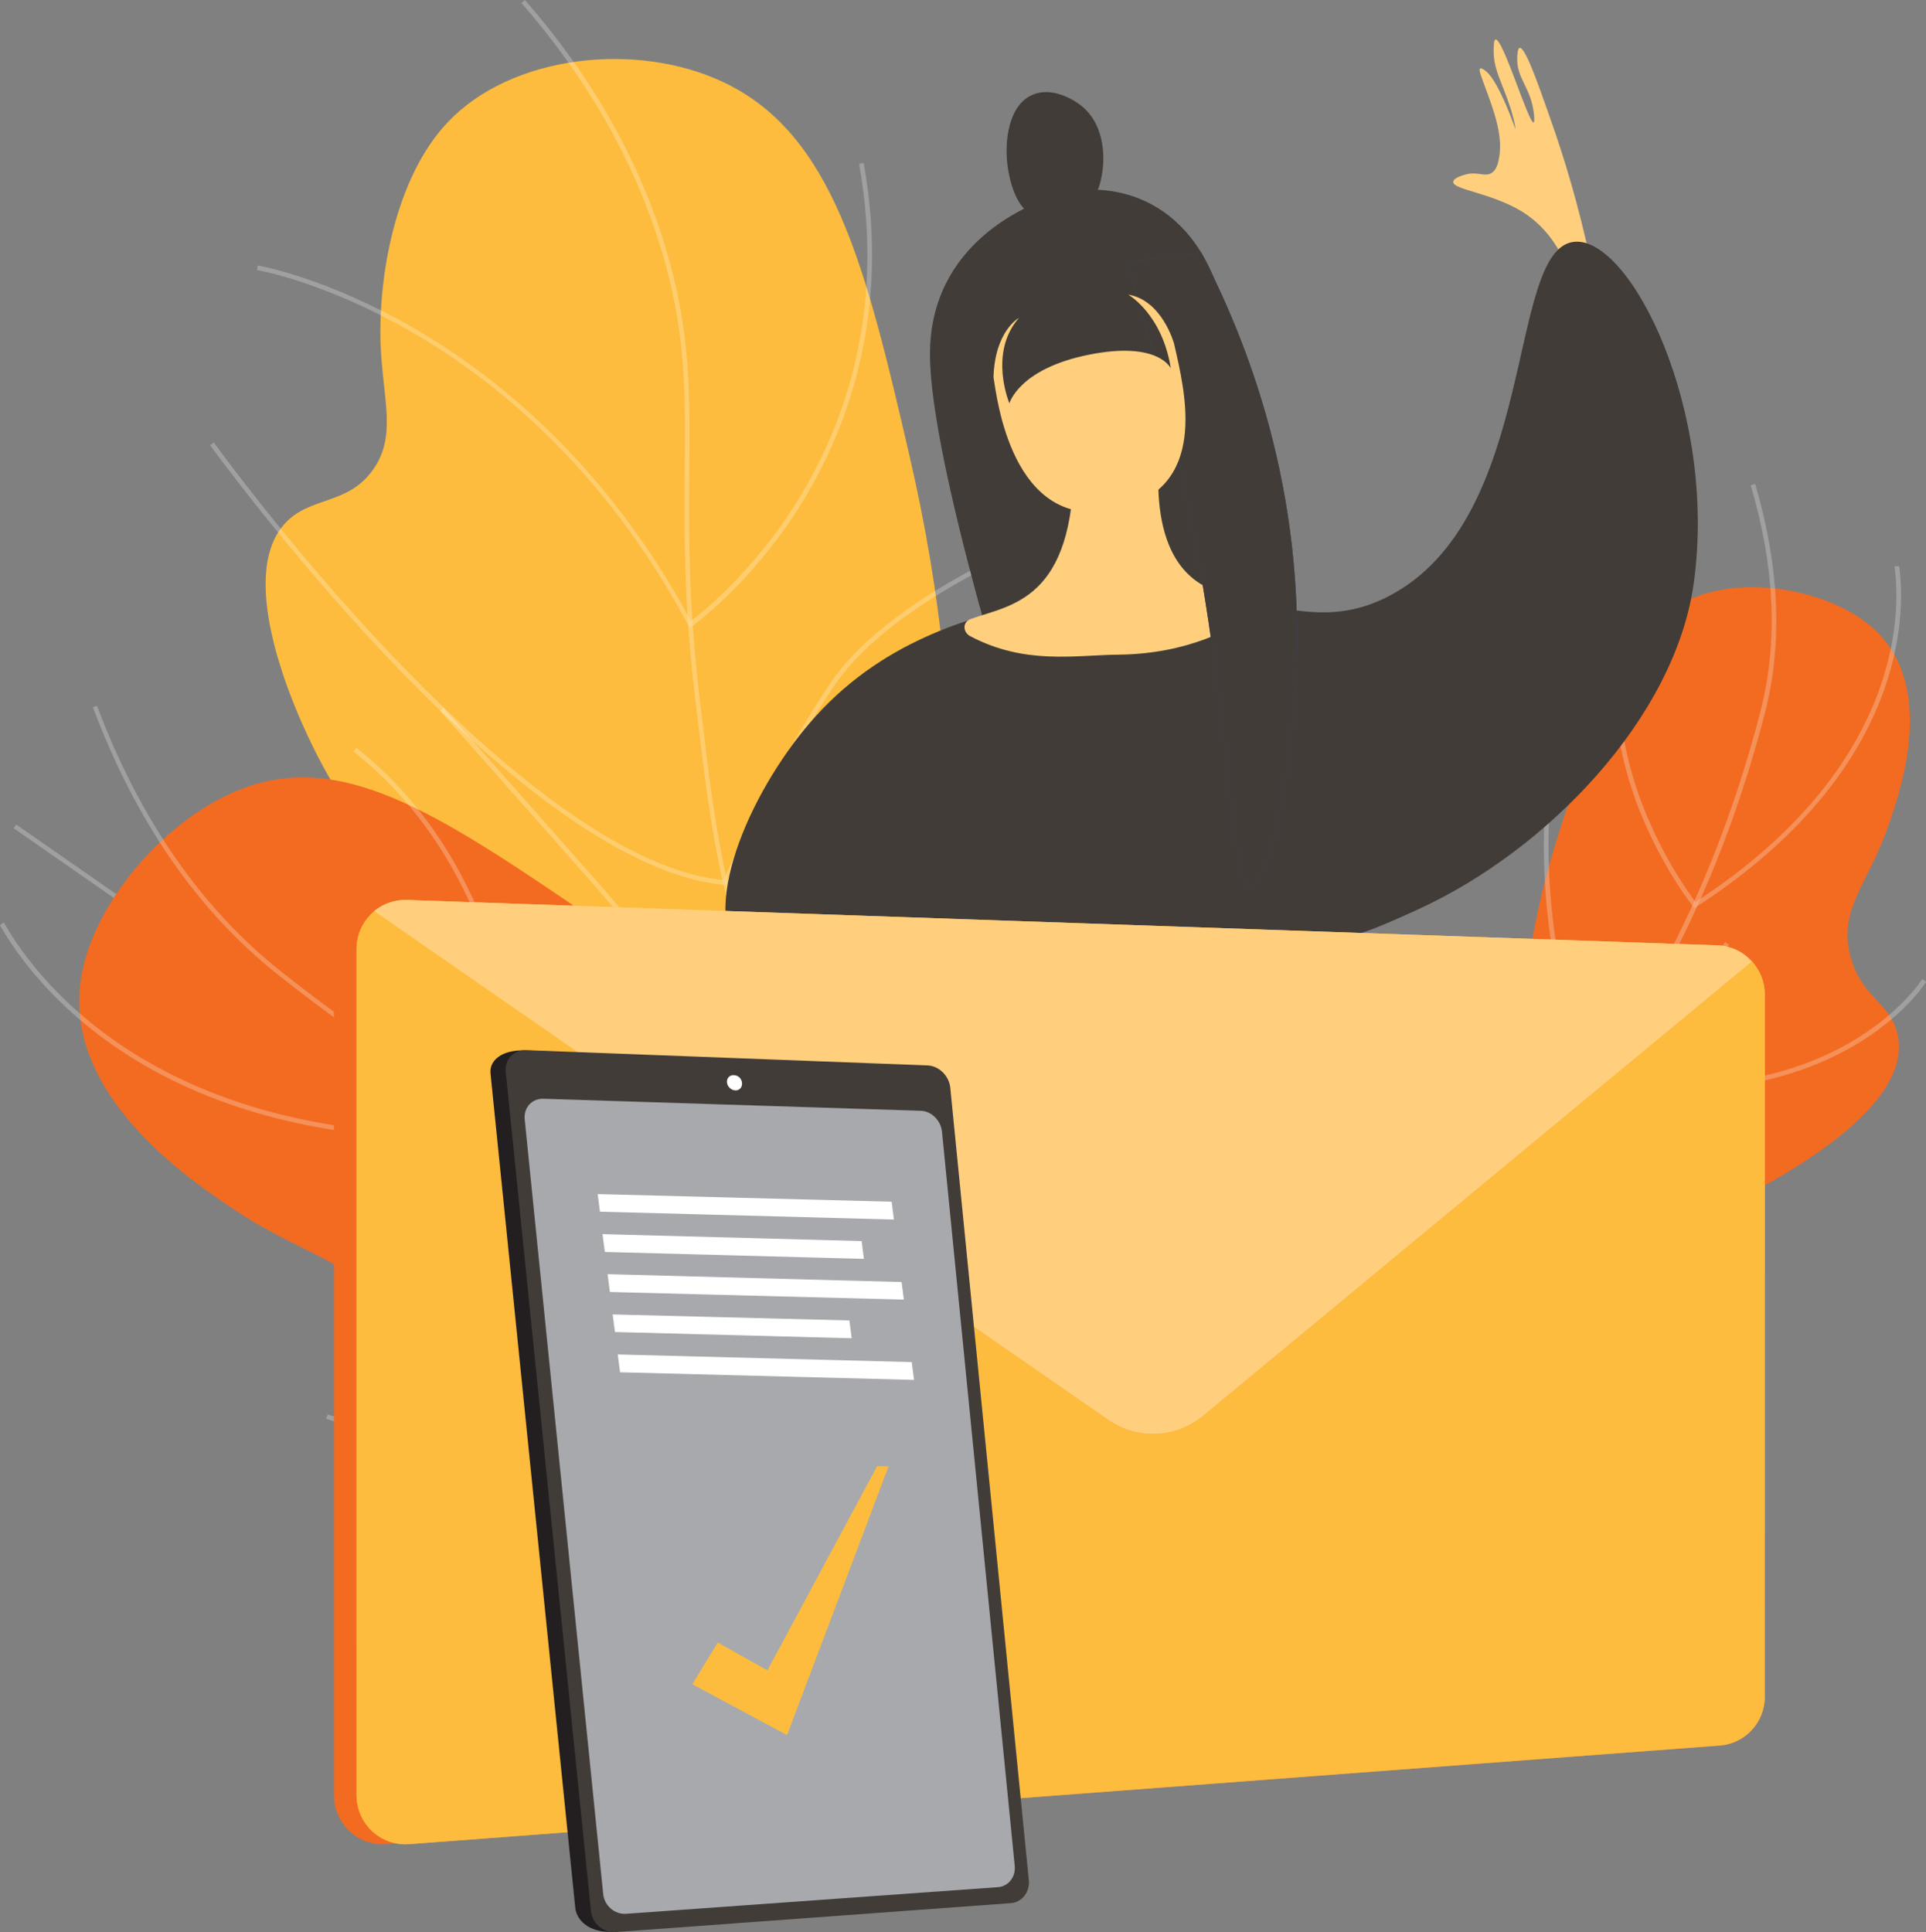 <svg width="309" height="310" viewBox="0 0 309 310" fill="none" xmlns="http://www.w3.org/2000/svg">
<rect x="0" y="0" width="309" height="310" fill="#808080" stroke="none"/>
<g clip-path="url(#clip0)">
<path d="M218.004 206.035C233.677 206.147 253.684 204.03 272.839 195.342C277.73 193.114 307.926 179.45 304.369 165.675C303.109 160.811 298.737 160.068 296.922 153.608C294.81 145.959 299.589 142.134 302.924 132.592C304.925 126.911 310.704 110.24 300.738 100.994C294.773 95.499 283.472 92.863 274.877 94.905C262.243 97.875 257.908 110.165 250.905 131.144C244.718 149.746 246.311 154.313 241.605 167.606C238.123 177.445 231.565 191.072 218.004 206.035Z" fill="#F26B21"/>
<g opacity="0.5">
<path opacity="0.5" d="M178.583 214.613C169.506 214.613 160.206 213.35 150.758 210.825L150.943 210.12C168.098 214.687 184.807 215.095 200.591 211.271C221.598 206.184 239.827 193.56 254.758 173.769C270.32 153.125 278.397 129.881 282.472 114.027C285.288 103.036 284.732 90.895 280.879 77.862L281.583 77.639C285.473 90.783 286.029 103.073 283.213 114.175C279.138 130.104 271.024 153.459 255.388 174.215C240.346 194.154 221.969 206.852 200.776 211.976C193.551 213.721 186.141 214.613 178.583 214.613Z" fill="white"/>
<path opacity="0.5" d="M271.876 145.736L271.653 145.476C271.616 145.439 267.207 139.907 263.65 131.515C260.353 123.755 257.13 111.836 260.464 99.249L261.168 99.435C255.277 121.787 270.097 142.209 272.024 144.733C305.221 123.087 304.888 98.321 303.998 91.229C303.961 91.043 303.961 90.895 303.961 90.858H304.332H304.702C304.702 90.895 304.702 91.006 304.739 91.118C305.666 98.321 305.999 123.569 272.135 145.513L271.876 145.736Z" fill="white"/>
<path opacity="0.5" d="M268.06 174.995C264.169 174.995 259.908 174.698 255.314 174.029L255.129 173.992L255.055 173.806C254.981 173.621 245.978 154.313 247.978 128.062L249.979 101.625L250.72 101.662L248.719 128.099C246.867 152.791 254.758 171.282 255.648 173.287C266.874 174.92 283.028 175.18 296.699 167.346C304.925 162.63 308.37 157.135 308.407 157.098L309.037 157.506C308.889 157.729 305.48 163.187 297.107 167.977C291.105 171.43 281.62 174.995 268.06 174.995Z" fill="white"/>
</g>
<path d="M201.109 205.887C189.068 198.461 172.58 185.725 162.132 165.118C148.387 138.087 157.056 121.267 145.904 73.072C138.865 42.588 133.641 21.387 115.893 13.107C101.962 6.609 82.066 8.837 71.878 19.568C63.393 28.479 60.688 44.334 61.059 55.175C61.392 64.013 63.764 69.99 59.762 75.486C55.687 81.092 49.721 79.607 45.72 83.989C37.606 92.826 47.758 114.621 49.388 118.111C67.654 157.246 111.151 177.26 130.195 185.799C146.015 192.817 169.95 201.58 201.109 205.887Z" fill="#FDBC3E"/>
<g opacity="0.5">
<path opacity="0.5" d="M214.225 211.085C195.256 207.966 178.435 203.065 164.319 196.493C143.385 186.765 128.935 173.658 121.34 157.506C115.375 144.882 113.671 130.216 111.485 111.65C109.669 96.279 109.78 85.214 109.855 75.448C109.966 62.787 110.077 52.799 105.853 39.247C101.555 25.471 94.071 12.439 83.66 0.483L84.216 0C94.738 12.03 102.259 25.174 106.557 39.024C110.818 52.688 110.707 62.75 110.596 75.448C110.521 85.177 110.41 96.204 112.189 111.539C114.449 130.735 116.079 144.622 121.97 157.172C129.491 173.175 143.83 186.171 164.578 195.825C178.657 202.36 195.367 207.261 214.299 210.343L214.225 211.085Z" fill="white"/>
<path opacity="0.5" d="M110.632 100.734L110.447 100.363C96.739 74.632 78.658 60.485 65.876 53.17C52.056 45.225 41.348 43.331 41.237 43.331L41.348 42.588C41.459 42.588 52.278 44.519 66.209 52.539C78.991 59.891 97.109 74.038 110.855 99.657C112.559 98.358 120.451 92.083 127.416 81.204C134.641 69.916 142.31 51.24 137.827 26.288L138.568 26.14C143.089 51.351 135.308 70.213 128.046 81.649C120.154 94.014 111.04 100.474 110.966 100.549L110.632 100.734Z" fill="white"/>
<path opacity="0.5" d="M116.597 142.023L116.338 141.986C98.813 140.501 77.287 121.379 62.282 105.598C46.091 88.518 33.827 71.587 33.716 71.439L34.309 70.993C34.42 71.179 46.646 88.073 62.8 105.078C77.621 120.673 98.85 139.572 116.079 141.206C117.005 139.09 123.711 123.718 133.27 109.534C143.57 94.274 172.655 83.766 172.951 83.654L173.21 84.36C172.914 84.471 144.089 94.868 133.9 109.942C123.674 125.092 116.709 141.577 116.672 141.726L116.597 142.023Z" fill="white"/>
<path opacity="0.5" d="M148.794 194.117C142.273 194.117 132.677 193.745 121.451 192.223C102.185 189.587 74.027 182.903 49.536 165.823L2.186 132.889L2.594 132.295L49.944 165.229C74.323 182.198 102.333 188.881 121.525 191.48C139.754 193.968 153.722 193.337 156.982 193.151C151.24 186.431 148.127 178.782 147.683 170.502C147.312 163.67 148.794 156.392 152.018 148.855C157.501 136.045 166.319 126.762 166.393 126.688L166.912 127.208C166.838 127.282 158.094 136.491 152.685 149.189C149.498 156.615 148.09 163.781 148.424 170.502C148.868 178.856 152.092 186.505 158.02 193.263L158.502 193.82L157.76 193.894C157.723 193.857 154.426 194.117 148.794 194.117Z" fill="white"/>
</g>
<path d="M197.182 204.253C179.472 217.917 155.019 232.769 125.823 239.453C118.376 241.161 72.397 251.706 64.579 232.992C61.837 226.42 66.135 221.742 62.615 212.867C58.428 202.36 49.722 202.174 37.754 194.191C30.604 189.438 9.707 175.552 13.079 156.504C15.08 145.105 25.676 132.406 37.162 127.245C54.02 119.708 69.544 129.919 95.479 147.667C118.487 163.41 120.599 169.945 137.346 181.01C149.795 189.215 168.913 198.981 197.182 204.253Z" fill="#F26B21"/>
<g opacity="0.5">
<path opacity="0.5" d="M170.617 206.555C156.76 206.555 142.348 204.476 127.49 200.28C91.996 190.292 62.726 170.836 44.423 156.244C31.678 146.107 21.749 131.701 14.894 113.47L15.561 113.247C22.378 131.367 32.234 145.625 44.868 155.687C63.097 170.205 92.293 189.587 127.676 199.575C161.651 209.154 193.218 207.706 221.45 195.342C242.643 186.059 261.279 171.17 276.803 151.157L277.396 151.603C261.761 171.727 243.05 186.691 221.746 196.01C205.704 203.065 188.623 206.555 170.617 206.555Z" fill="white"/>
<path opacity="0.5" d="M72.433 182.718C23.749 182.718 5.002 157.135 0.185 148.781C0.074 148.595 0 148.484 0 148.447L0.593 148.001C0.63 148.075 0.704 148.149 0.852 148.409C5.928 157.246 26.899 185.688 83.363 181.567C83.363 179.747 83.289 170.576 80.473 159.4C77.584 147.89 71.063 131.849 56.687 120.562L57.132 119.968C71.692 131.367 78.25 147.63 81.177 159.251C84.364 171.839 84.067 181.827 84.067 181.938V182.272L83.734 182.309C79.806 182.569 76.027 182.718 72.433 182.718Z" fill="white"/>
<path opacity="0.5" d="M66.876 229.725C57.91 229.725 52.389 227.645 52.315 227.645L52.575 226.94C52.649 226.977 61.318 230.207 74.731 228.462C87.068 226.828 106.075 220.516 126.564 199.649C125.971 197.05 119.117 168.98 95.553 142.283L70.581 114.027L71.137 113.544L96.109 141.8C120.858 169.834 127.268 199.389 127.305 199.686L127.342 199.872L127.194 200.02C106.483 221.185 87.254 227.571 74.731 229.205C71.952 229.576 69.284 229.725 66.876 229.725Z" fill="white"/>
</g>
<path d="M192.958 220.256C191.624 218.437 183.51 207.743 170.728 207.298C160.02 206.927 151.795 213.944 149.906 215.541C142.273 222.076 143.126 227.274 136.975 229.39C129.639 231.915 124.378 225.937 119.636 229.39C116.375 231.767 115.412 237.113 116.746 240.864C119.08 247.436 129.009 250.555 136.531 248.995C146.905 246.842 147.127 236.928 158.909 233.735C165.763 231.878 167.727 234.663 175.026 232.881C183.399 230.838 189.29 224.972 192.958 220.256Z" fill="url(#paint0_linear)"/>
<g opacity="0.5">
<path opacity="0.5" d="M134.048 239.304C127.675 239.304 119.932 236.111 110.929 229.799L111.151 229.502C123.229 237.967 132.974 240.752 140.124 237.782C144.607 235.888 146.868 232.361 149.202 228.611C151.869 224.378 154.611 220.034 160.836 217.954C165.615 216.358 171.173 217.137 182.214 218.66C187.734 219.439 193.255 220.516 198.627 221.927L198.516 222.298C193.18 220.888 187.66 219.774 182.139 219.031C171.136 217.509 165.615 216.766 160.91 218.326C154.796 220.368 152.092 224.675 149.461 228.833C147.053 232.621 144.793 236.222 140.198 238.153C138.346 238.896 136.271 239.304 134.048 239.304Z" fill="white"/>
<path opacity="0.5" d="M121.377 250.035L121.303 249.663C134.419 246.619 137.975 239.193 138.309 238.487C137.123 234.44 133.678 230.987 131.01 228.833C128.083 226.457 125.378 225.046 125.341 225.046L125.526 224.712C125.638 224.786 136.419 230.467 138.679 238.487V238.562L138.642 238.636C138.642 238.673 135.308 246.804 121.377 250.035Z" fill="white"/>
<path opacity="0.5" d="M151.277 245.802C149.943 241.829 151.165 235.925 154.833 228.314C157.279 223.19 160.095 218.994 160.65 218.177C154.722 213.35 140.235 224.823 140.087 224.935L139.865 224.638C139.902 224.601 143.644 221.63 148.09 219.291C154.092 216.172 158.464 215.726 161.021 217.954L161.132 218.066L161.021 218.214C160.91 218.4 148.535 236.371 151.61 245.653L151.277 245.802Z" fill="white"/>
<path opacity="0.5" d="M164.096 240.232C160.613 226.791 178.583 219.402 180.732 218.548C174.581 207.892 159.168 205.887 159.02 205.85L159.057 205.479C159.205 205.516 174.989 207.558 181.139 218.548L181.25 218.734L181.028 218.808C180.843 218.882 160.835 226.234 164.429 240.121L164.096 240.232Z" fill="white"/>
</g>
<path d="M252.535 45.819C250.535 39.321 247.385 36.165 245.014 34.494C239.901 30.93 232.973 30.521 233.158 29.147C233.232 28.553 234.603 28.145 235.01 28.033C237.011 27.439 238.16 28.442 239.271 27.773C240.086 27.291 240.346 26.214 240.494 25.36C241.346 21.09 238.864 15.855 237.567 12.03C237.493 11.77 237.271 11.139 237.456 10.991C237.678 10.842 238.234 11.288 238.456 11.473C240.531 13.181 243.125 20.719 243.125 20.719C243.125 20.719 243.124 19.865 242.346 17.377C240.976 13.07 239.494 11.102 239.642 7.686C239.679 7.018 239.679 6.424 239.938 6.349C241.087 6.015 245.273 19.902 246.051 19.642C246.237 19.568 246.126 18.639 246.089 18.194C245.57 13.887 243.236 12.587 243.421 9.134C243.458 8.577 243.495 7.797 243.791 7.686C244.792 7.389 247.459 15.52 248.793 19.233C250.757 24.766 253.276 32.749 255.388 42.848C254.425 43.814 253.462 44.816 252.535 45.819Z" fill="#FFCF7E"/>
<path d="M166.986 35.274C163.281 34.123 162.28 29.816 161.91 28.108C160.984 24.098 161.354 17.154 165.541 15.261C168.912 13.701 172.692 16.374 173.136 16.709C177.879 20.125 176.989 26.697 176.878 27.402C176.656 28.962 176.174 32.118 173.359 34.086C173.173 34.234 170.172 36.276 166.986 35.274Z" fill="#413C38"/>
<path d="M164.059 120.673C164.059 120.673 149.165 74.223 149.202 56.772C149.239 39.321 164.466 32.526 171.21 30.892C177.953 29.296 192.254 31.041 196.663 50.72C201.072 70.362 197.886 114.472 197.886 114.472L164.059 120.673Z" fill="#413C38"/>
<path d="M118.598 153.571C112.077 145.031 121.043 125.723 130.936 114.844C142.422 102.182 157.094 98.692 166.43 96.613C197.293 89.744 207.186 103.705 222.747 95.684C246.904 83.246 241.605 39.989 252.535 38.801C261.501 37.836 275.618 65.832 271.727 93.642C268.689 115.215 248.237 136.416 227.563 145.885C212.558 152.754 214.855 150.934 180.732 152.902C141.162 155.204 125.045 161.999 118.598 153.571Z" fill="#413C38"/>
<path d="M155.723 99.323C162.058 97.021 172.395 96.501 172.284 73.852C172.284 73.852 185.4 73.035 185.882 73.184C186.363 73.332 182.399 95.833 200.739 95.684C201.998 95.684 202.295 97.43 201.294 98.209C197.997 100.846 190.513 104.93 179.435 105.041C172.432 105.116 164.429 106.712 155.648 102.071C154.463 101.44 154.389 99.806 155.723 99.323Z" fill="#FFCF7E"/>
<path d="M200.591 142.209C196.886 142.246 198.182 110.834 187.067 64.681C184.77 55.101 182.51 47.304 180.917 42.069C184.881 41.549 188.809 41.066 192.736 40.546C199.59 53.764 209.816 78.308 207.852 110.165C206.963 125.129 203.332 142.172 200.591 142.209Z" fill="url(#paint1_linear)"/>
<path d="M200.591 142.209C196.886 142.246 198.182 110.834 187.067 64.681C184.77 55.101 182.51 47.304 180.917 42.069C184.881 41.549 188.809 41.066 192.736 40.546C199.59 53.764 209.816 78.308 207.852 110.165C206.963 125.129 203.332 142.172 200.591 142.209Z" fill="#413C38"/>
<path d="M159.391 60.522C159.909 63.493 162.206 85.399 178.916 81.798C194.144 78.493 190.142 62.973 188.364 55.138C188.364 55.138 186.474 48.158 180.991 47.267C180.991 47.267 186.437 50.311 187.845 59.111C187.845 59.111 185.882 54.656 174.655 56.921C163.429 59.185 161.947 64.718 161.947 64.718C161.947 64.718 158.538 56.661 163.466 51.017C163.429 51.017 159.613 53.133 159.391 60.522Z" fill="#FFCF7E"/>
<path d="M271.912 151.677L61.689 144.4C57.243 144.251 53.575 147.816 53.575 152.271V288.057C53.575 292.624 57.465 296.262 62.022 295.891L272.246 280.074C276.358 279.776 279.508 276.36 279.508 272.239V159.549C279.508 155.316 276.136 151.826 271.912 151.677Z" fill="#F26B21"/>
<path d="M275.543 151.677L65.32 144.399C60.874 144.251 57.206 147.815 57.206 152.271V288.056C57.206 292.623 61.096 296.262 65.653 295.891L275.877 280.073C279.989 279.776 283.139 276.36 283.139 272.239V159.548C283.102 155.316 279.767 151.825 275.543 151.677Z" fill="url(#paint2_linear)"/>
<path d="M192.995 227.2L281.064 154.276C279.693 152.754 277.729 151.751 275.506 151.677L65.283 144.399C63.282 144.325 61.429 145.031 60.022 146.182L177.768 227.794C182.436 231.061 188.66 230.764 192.995 227.2Z" fill="#FFCF7E"/>
<path d="M192.995 227.2C188.66 230.801 182.436 231.061 177.804 227.831L60.058 146.219C58.317 147.667 57.206 149.82 57.206 152.271V288.056C57.206 292.623 61.096 296.262 65.653 295.891L275.877 280.073C279.989 279.776 283.139 276.36 283.139 272.239V159.548C283.139 157.543 282.361 155.687 281.101 154.276L192.995 227.2Z" fill="#FDBC3E"/>
<path d="M149.684 174.697L162.244 301.163C162.429 303.056 161.132 304.69 159.354 304.839L98.221 309.963C94.478 310.111 92.478 308.069 92.293 306.101L78.695 172.247C78.473 170.242 80.362 168.459 84.104 168.534L146.09 171.17C147.868 171.207 149.498 172.804 149.684 174.697Z" fill="#231F20"/>
<path d="M152.462 174.549L165.06 301.683C165.245 303.576 163.948 305.247 162.17 305.359L98.776 310C96.813 310.149 94.997 308.626 94.812 306.621L81.141 172.024C80.918 170.019 82.4 168.423 84.438 168.497L148.832 170.947C150.647 171.022 152.277 172.618 152.462 174.549Z" fill="#413C38"/>
<path d="M151.129 181.567L162.799 299.381C162.985 301.163 161.762 302.685 160.095 302.797L100.481 307.067C98.628 307.215 96.961 305.767 96.776 303.911L84.179 179.599C83.993 177.705 85.364 176.22 87.217 176.294L147.72 178.225C149.424 178.262 150.943 179.784 151.129 181.567Z" fill="#A7A9AC"/>
<path d="M119.043 173.769C119.117 174.438 118.635 174.995 117.968 174.957C117.301 174.92 116.709 174.363 116.634 173.695C116.56 173.027 117.042 172.47 117.709 172.507C118.413 172.507 119.006 173.064 119.043 173.769Z" fill="white"/>
<path d="M143.422 195.676L96.257 194.414L95.886 191.592L143.051 192.817L143.422 195.676Z" fill="white"/>
<path d="M138.605 201.988L97.035 200.874L96.664 198.015L138.235 199.129L138.605 201.988Z" fill="white"/>
<path d="M145.015 208.523L97.85 207.298L97.48 204.439L144.645 205.701L145.015 208.523Z" fill="white"/>
<path d="M136.642 214.724L98.665 213.721L98.294 210.9L136.271 211.865L136.642 214.724Z" fill="white"/>
<path d="M146.645 221.407L99.48 220.182L99.11 217.323L146.275 218.548L146.645 221.407Z" fill="white"/>
<path d="M115.152 263.55L123.118 268.006L140.717 235.257H142.57L126.268 278.402L111.077 270.234L115.152 263.55Z" fill="#FDBC3E"/>
</g>
<defs>
<linearGradient id="paint0_linear" x1="116.112" y1="228.347" x2="192.942" y2="228.347" gradientUnits="userSpaceOnUse">
<stop stop-color="#FF9085"/>
<stop offset="1" stop-color="#FB6FBB"/>
</linearGradient>
<linearGradient id="paint1_linear" x1="204.316" y1="28.799" x2="193.055" y2="86.005" gradientUnits="userSpaceOnUse">
<stop stop-color="#444B8C"/>
<stop offset="0.996" stop-color="#3E4177"/>
</linearGradient>
<linearGradient id="paint2_linear" x1="149.774" y1="178.565" x2="227.632" y2="350.632" gradientUnits="userSpaceOnUse">
<stop stop-color="#FFC444"/>
<stop offset="0.996" stop-color="#F36F56"/>
</linearGradient>
<clipPath id="clip0">
<rect width="309" height="310" fill="white"/>
</clipPath>
</defs>
</svg>
